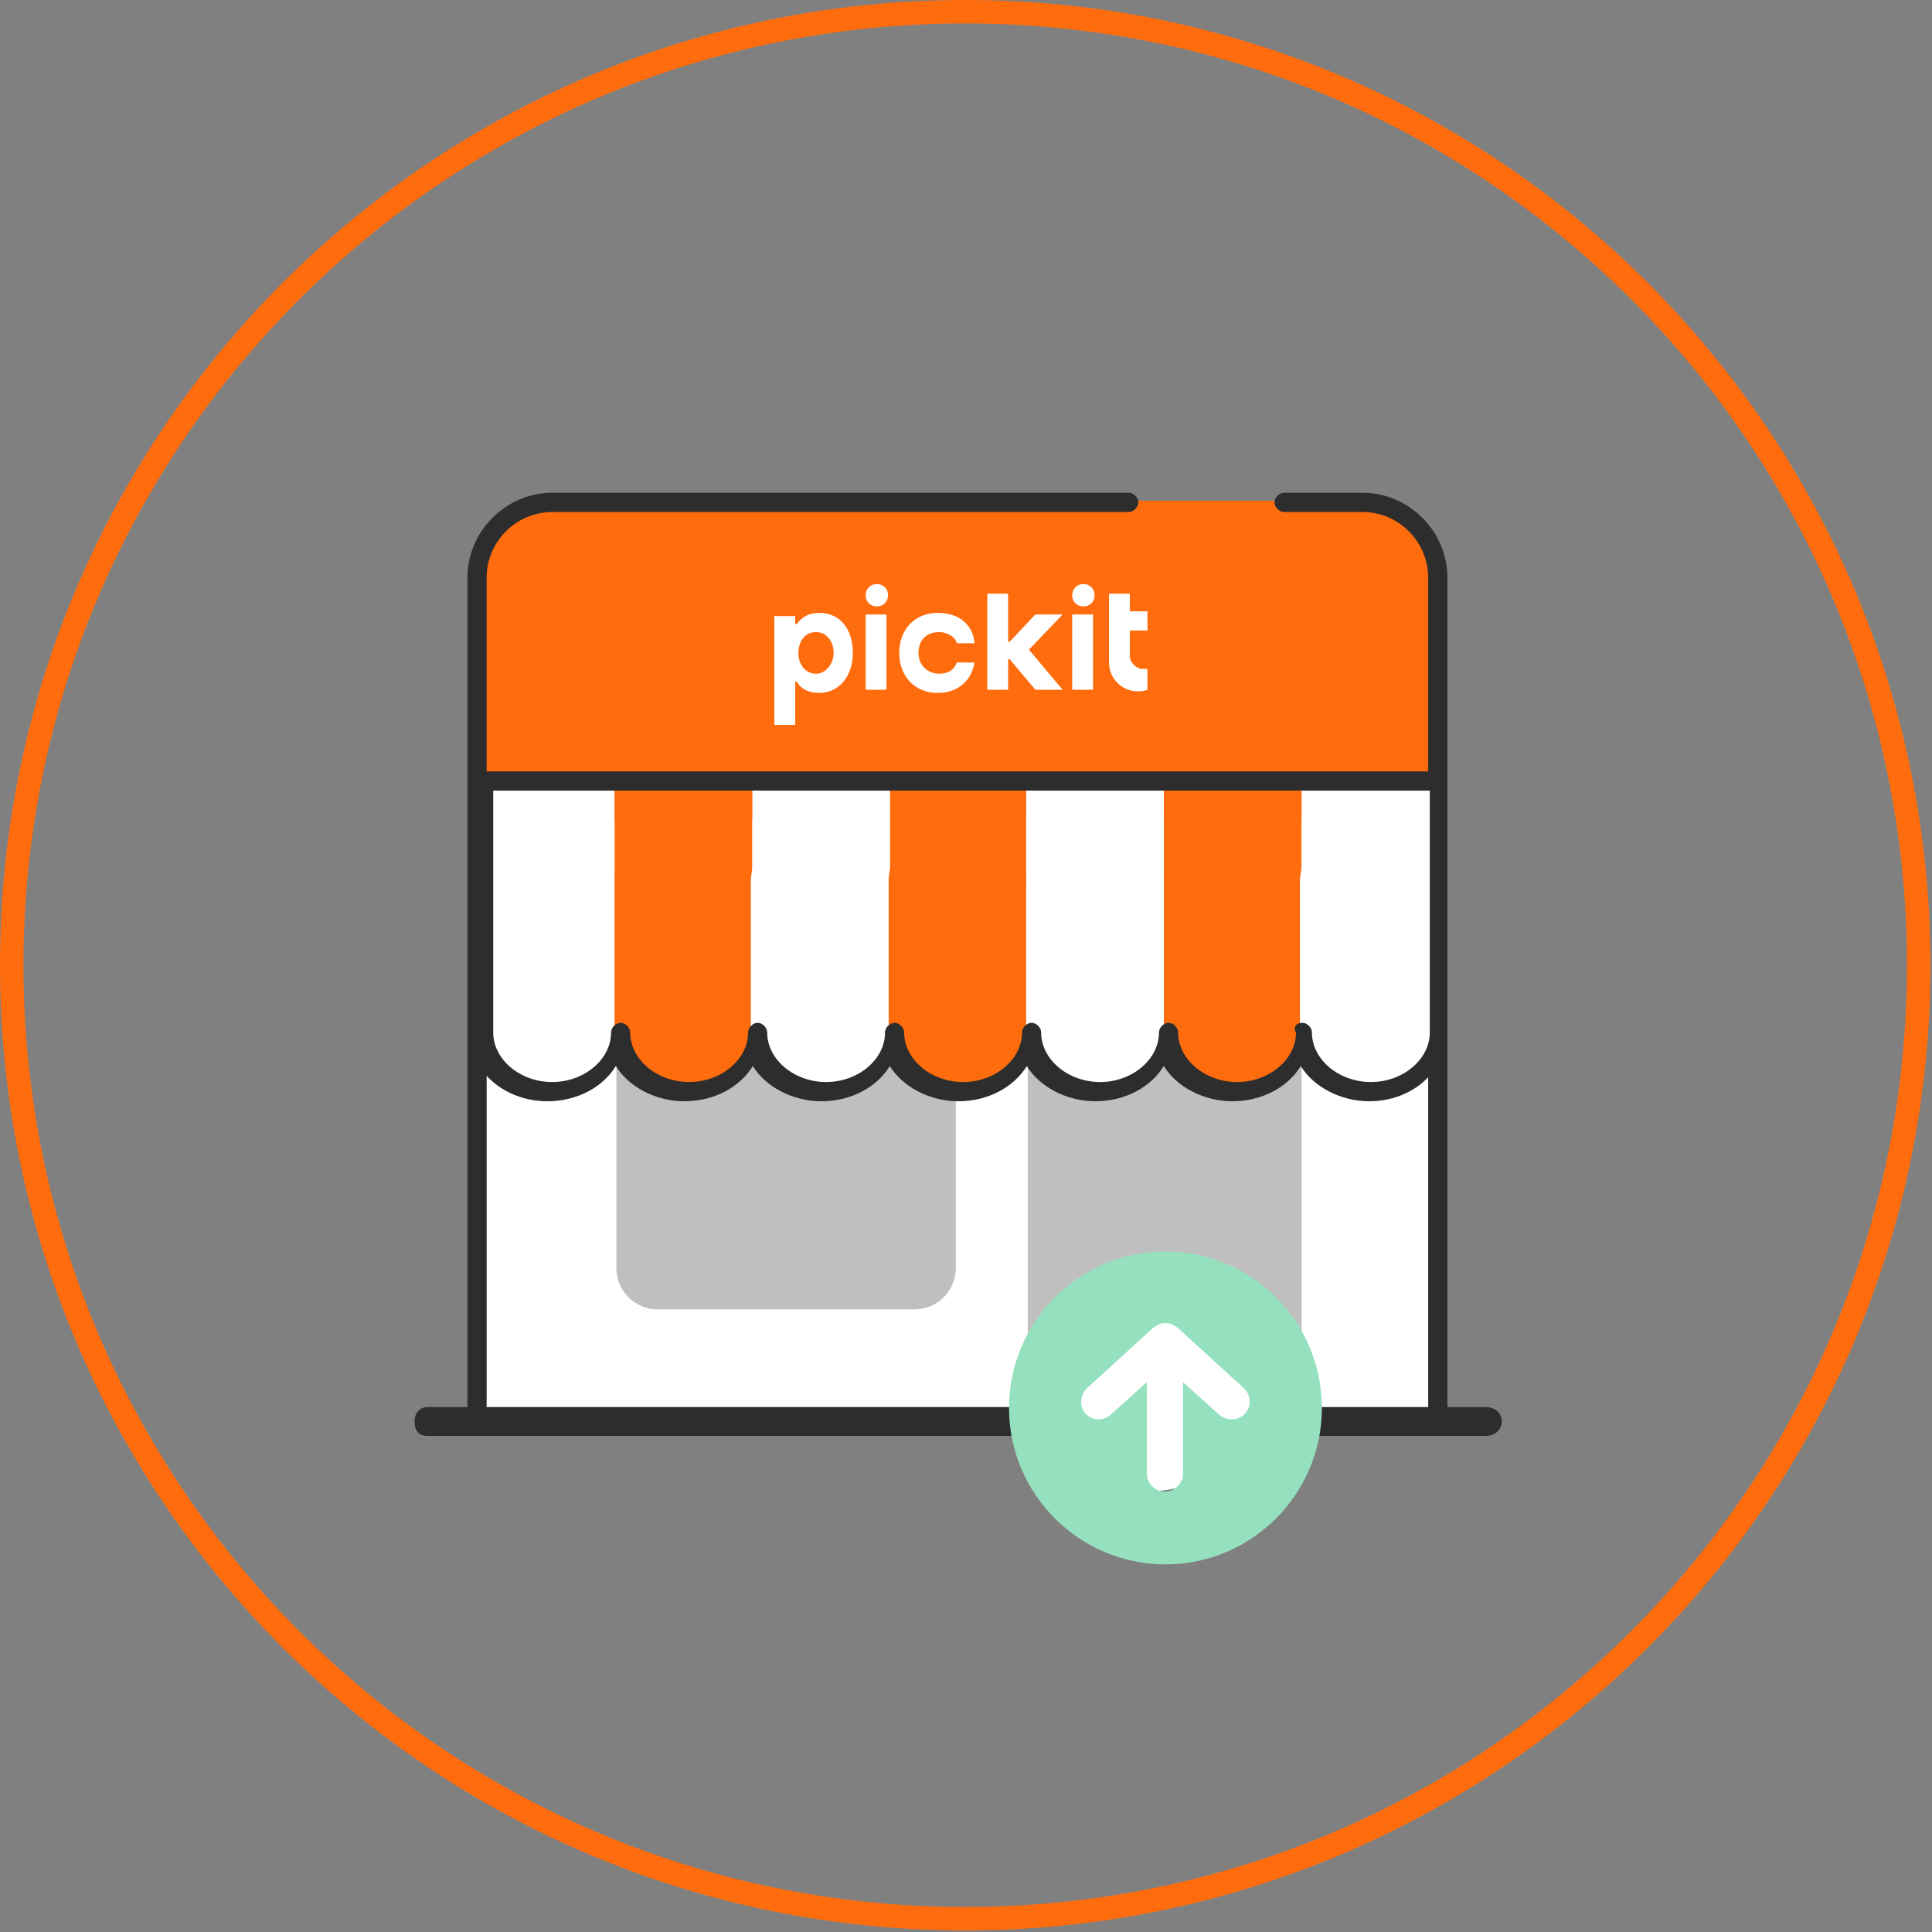 <svg width="247" height="247" viewBox="0 0 247 247" fill="none" xmlns="http://www.w3.org/2000/svg">
<rect x="0" y="0" width="247" height="247" fill="#808080" stroke="none"/>
<path d="M245.3 123.4C245.3 190.724 190.724 245.3 123.4 245.3C56.077 245.3 1.5 190.724 1.5 123.4C1.5 56.077 56.077 1.5 123.4 1.5C190.724 1.5 245.3 56.077 245.3 123.4Z" stroke="#FF6C0E" stroke-width="3"/>
<path d="M175.23 64.023H69.598C64.89 64.023 61 67.913 61 72.621V140.995H183.828V72.621C183.828 67.913 179.938 64.023 175.23 64.023Z" fill="#FF6C0E"/>
<path d="M175.209 104.762H69.578C64.869 104.762 60.98 108.651 60.98 113.36V181.734H183.807V113.36C183.807 108.651 179.918 104.762 175.209 104.762Z" fill="white"/>
<path d="M160.675 112.131H137.133C134.063 112.131 131.401 114.792 131.401 117.863V181.324C131.401 181.733 131.606 181.938 132.016 181.938H165.793C166.203 181.938 166.407 181.733 166.407 181.324V117.863C166.407 114.792 163.746 112.131 160.675 112.131Z" fill="#BFBFBF"/>
<path d="M116.876 112.131H84.122C81.052 112.131 78.8 114.587 78.8 117.453V162.081C78.8 165.152 81.256 167.403 84.122 167.403H116.876C119.947 167.403 122.199 164.947 122.199 162.081V117.453C122.199 114.587 119.742 112.131 116.876 112.131Z" fill="#BFBFBF"/>
<path d="M185.045 183.166H59.761V73.85C59.761 67.913 64.674 63 70.611 63H144.307C144.921 63 145.535 63.614 145.535 64.228C145.535 64.842 144.921 65.457 144.307 65.457H70.611C66.107 65.457 62.217 69.141 62.217 73.85V180.505H182.588V73.85C182.588 69.346 178.904 65.457 174.195 65.457H164.164C163.55 65.457 162.936 64.842 162.936 64.228C162.936 63.614 163.55 63 164.164 63H174.195C180.132 63 185.045 67.913 185.045 73.85V183.166Z" fill="#2D2D2D"/>
<path d="M78.583 99.848H60.977V131.169H78.583V99.848Z" fill="white"/>
<path d="M96.183 99.848H78.578V131.169H96.183V99.848Z" fill="#FF6C0E"/>
<path d="M131.202 99.848H113.597V131.169H131.202V99.848Z" fill="#FF6C0E"/>
<path d="M113.793 99.848H96.188V131.169H113.793V99.848Z" fill="white"/>
<path d="M148.8 99.848H131.194V131.169H148.8V99.848Z" fill="white"/>
<path d="M122.399 104.146C117.486 104.146 113.597 108.036 113.597 112.949V130.964C113.597 135.877 117.486 139.767 122.399 139.767C127.312 139.767 131.202 135.877 131.202 130.964V112.949C131.202 108.036 127.312 104.146 122.399 104.146Z" fill="#FF6C0E"/>
<path d="M166.408 99.848H148.803V131.169H166.408V99.848Z" fill="#FF6C0E"/>
<path d="M184.015 99.848H166.41V131.169H184.015V99.848Z" fill="white"/>
<path d="M69.78 104.146C64.867 104.146 60.977 108.036 60.977 112.949V130.964C60.977 135.877 64.867 139.767 69.78 139.767C74.693 139.767 78.583 135.877 78.583 130.964V112.949C78.583 108.036 74.693 104.146 69.78 104.146Z" fill="white"/>
<path d="M87.381 104.145C82.468 104.145 78.578 108.034 78.578 112.947V130.962C78.578 135.875 82.468 139.765 87.381 139.765C92.294 139.765 96.183 135.875 96.183 130.962V112.947C96.183 108.034 92.089 104.145 87.381 104.145Z" fill="#FF6C0E"/>
<path d="M157.605 104.145C152.692 104.145 148.803 108.034 148.803 112.947V130.962C148.803 135.875 152.692 139.765 157.605 139.765C162.519 139.765 166.408 135.875 166.408 130.962V112.947C166.408 108.034 162.314 104.145 157.605 104.145Z" fill="#FF6C0E"/>
<path d="M104.792 104.145C99.879 104.145 95.989 108.034 95.989 112.947V130.962C95.989 135.875 99.879 139.765 104.792 139.765C109.705 139.765 113.595 135.875 113.595 130.962V112.947C113.595 108.034 109.705 104.145 104.792 104.145Z" fill="white"/>
<path d="M139.997 104.145C135.084 104.145 131.194 108.034 131.194 112.947V130.962C131.194 135.875 135.084 139.765 139.997 139.765C144.91 139.765 148.8 135.875 148.8 130.962V112.947C148.8 108.034 144.91 104.145 139.997 104.145Z" fill="white"/>
<path d="M174.995 104.145C170.082 104.145 166.192 108.034 166.192 112.947V130.962C166.192 135.875 170.082 139.765 174.995 139.765C179.908 139.765 183.798 135.875 183.798 130.962V112.947C183.798 108.034 179.908 104.145 174.995 104.145Z" fill="white"/>
<path d="M175.057 140.792C171.391 140.792 167.93 138.95 166.3 136.288C164.671 138.95 161.413 140.792 157.544 140.792C153.878 140.792 150.416 138.95 148.787 136.288C147.158 138.95 143.9 140.792 140.031 140.792C136.365 140.792 132.903 138.95 131.274 136.288C129.645 138.95 126.387 140.792 122.518 140.792C118.852 140.792 115.39 138.95 113.761 136.288C112.132 138.95 108.874 140.792 105.005 140.792C101.339 140.792 97.877 138.95 96.248 136.288C94.619 138.95 91.361 140.792 87.492 140.792C83.826 140.792 80.364 138.95 78.735 136.288C77.106 138.95 73.848 140.792 69.978 140.792C64.48 140.792 60 136.902 60 131.989V99.849C60 99.235 60.611 98.621 61.222 98.621H183.406C184.017 98.621 184.628 99.235 184.628 99.849V131.989C185.035 136.902 180.555 140.792 175.057 140.792ZM166.504 130.761C167.115 130.761 167.726 131.375 167.726 131.989C167.726 135.469 171.188 138.335 175.261 138.335C179.333 138.335 182.795 135.469 182.795 131.989V101.078H63.055V131.989C63.055 135.469 66.516 138.335 70.589 138.335C74.662 138.335 78.124 135.469 78.124 131.989C78.124 131.375 78.735 130.761 79.346 130.761C79.957 130.761 80.568 131.375 80.568 131.989C80.568 135.469 84.03 138.335 88.102 138.335C92.175 138.335 95.637 135.469 95.637 131.989C95.637 131.375 96.248 130.761 96.859 130.761C97.47 130.761 98.081 131.375 98.081 131.989C98.081 135.469 101.543 138.335 105.616 138.335C109.688 138.335 113.15 135.469 113.15 131.989C113.15 131.375 113.761 130.761 114.372 130.761C114.983 130.761 115.594 131.375 115.594 131.989C115.594 135.469 119.056 138.335 123.129 138.335C127.201 138.335 130.663 135.469 130.663 131.989C130.663 131.375 131.274 130.761 131.885 130.761C132.496 130.761 133.107 131.375 133.107 131.989C133.107 135.469 136.569 138.335 140.642 138.335C144.714 138.335 148.176 135.469 148.176 131.989C148.176 131.375 148.787 130.761 149.398 130.761C150.009 130.761 150.62 131.375 150.62 131.989C150.62 135.469 154.082 138.335 158.155 138.335C162.228 138.335 165.69 135.469 165.69 131.989C165.282 131.375 165.69 130.761 166.504 130.761Z" fill="#2D2D2D"/>
<path d="M189.953 183.575H54.638C53.409 183.575 53 182.757 53 181.733C53 180.709 53.614 179.891 54.638 179.891H189.953C191.181 179.891 192 180.709 192 181.733C192 182.757 191.181 183.575 189.953 183.575Z" fill="#2D2D2D"/>
<path d="M110.669 78.558H113.33V88.179H110.669V78.558ZM112.102 74.668C111.283 74.668 110.669 75.282 110.669 76.101C110.669 76.92 111.283 77.534 112.102 77.534C112.92 77.534 113.535 76.92 113.535 76.101C113.535 75.282 112.92 74.668 112.102 74.668ZM119.881 78.353C117.015 78.353 114.968 80.4 114.968 83.471C114.968 86.541 117.015 88.588 119.881 88.588C122.337 88.588 124.18 87.156 124.589 84.699H122.337C121.928 85.722 121.109 86.132 120.085 86.132C118.652 86.132 117.424 85.108 117.424 83.471C117.424 81.833 118.448 80.809 120.085 80.809C121.109 80.809 122.133 81.424 122.337 82.242H124.589C124.384 79.786 122.542 78.353 119.881 78.353ZM109.031 83.471C109.031 86.541 107.188 88.588 104.732 88.588C103.504 88.588 102.48 88.179 101.866 87.156H101.661V92.683H99V78.762H101.661V79.786H101.866C102.48 78.967 103.299 78.353 104.732 78.353C107.393 78.353 109.031 80.4 109.031 83.471ZM106.574 83.471C106.574 81.833 105.551 80.809 104.322 80.809C102.889 80.809 102.071 82.038 102.071 83.471C102.071 85.108 103.094 86.132 104.322 86.132C105.551 86.132 106.574 84.904 106.574 83.471ZM135.848 78.558H132.368L129.093 82.038H128.888V75.896H126.227V88.179H128.888V84.29H129.093L132.368 88.179H135.848L131.549 83.061L135.848 78.558ZM144.446 75.896H141.785V84.699C141.785 86.746 143.423 88.384 145.47 88.384C146.289 88.384 146.698 88.179 146.698 88.179V85.518C146.698 85.518 146.493 85.518 146.084 85.518C145.265 85.518 144.446 84.699 144.446 83.88V80.605H146.698V78.148H144.446V75.896ZM137.077 88.179H139.738V78.558H137.077V88.179ZM138.51 74.668C137.691 74.668 137.077 75.282 137.077 76.101C137.077 76.92 137.691 77.534 138.51 77.534C139.328 77.534 139.943 76.92 139.943 76.101C139.943 75.282 139.328 74.668 138.51 74.668Z" fill="white"/>
<path d="M147.179 190.637C154.559 190.637 160.541 184.654 160.541 177.275C160.541 169.895 154.559 163.912 147.179 163.912C139.799 163.912 133.816 169.895 133.816 177.275C133.816 184.654 139.799 190.637 147.179 190.637Z" fill="white"/>
<path d="M149 200C160.023 200 169 191.023 169 180C169 168.977 160.023 160 149 160C137.977 160 129 168.977 129 180C129 191.023 137.977 200 149 200ZM138.967 177.492L147.416 169.769C147.548 169.637 147.68 169.637 147.812 169.505C147.944 169.439 148.01 169.373 148.142 169.307C148.67 169.109 149.33 169.109 149.858 169.307C149.99 169.373 150.056 169.439 150.188 169.505C150.32 169.571 150.452 169.637 150.584 169.769L159.033 177.492C159.957 178.35 160.023 179.802 159.165 180.726C158.703 181.254 158.109 181.452 157.449 181.452C156.921 181.452 156.327 181.254 155.865 180.858L151.244 176.7V188.383C151.244 189.637 150.188 190.693 148.934 190.693C147.68 190.693 146.624 189.637 146.624 188.383V176.7L142.003 180.858C141.079 181.716 139.627 181.65 138.769 180.726C137.977 179.802 138.043 178.35 138.967 177.492Z" fill="#95E1BF"/>
</svg>